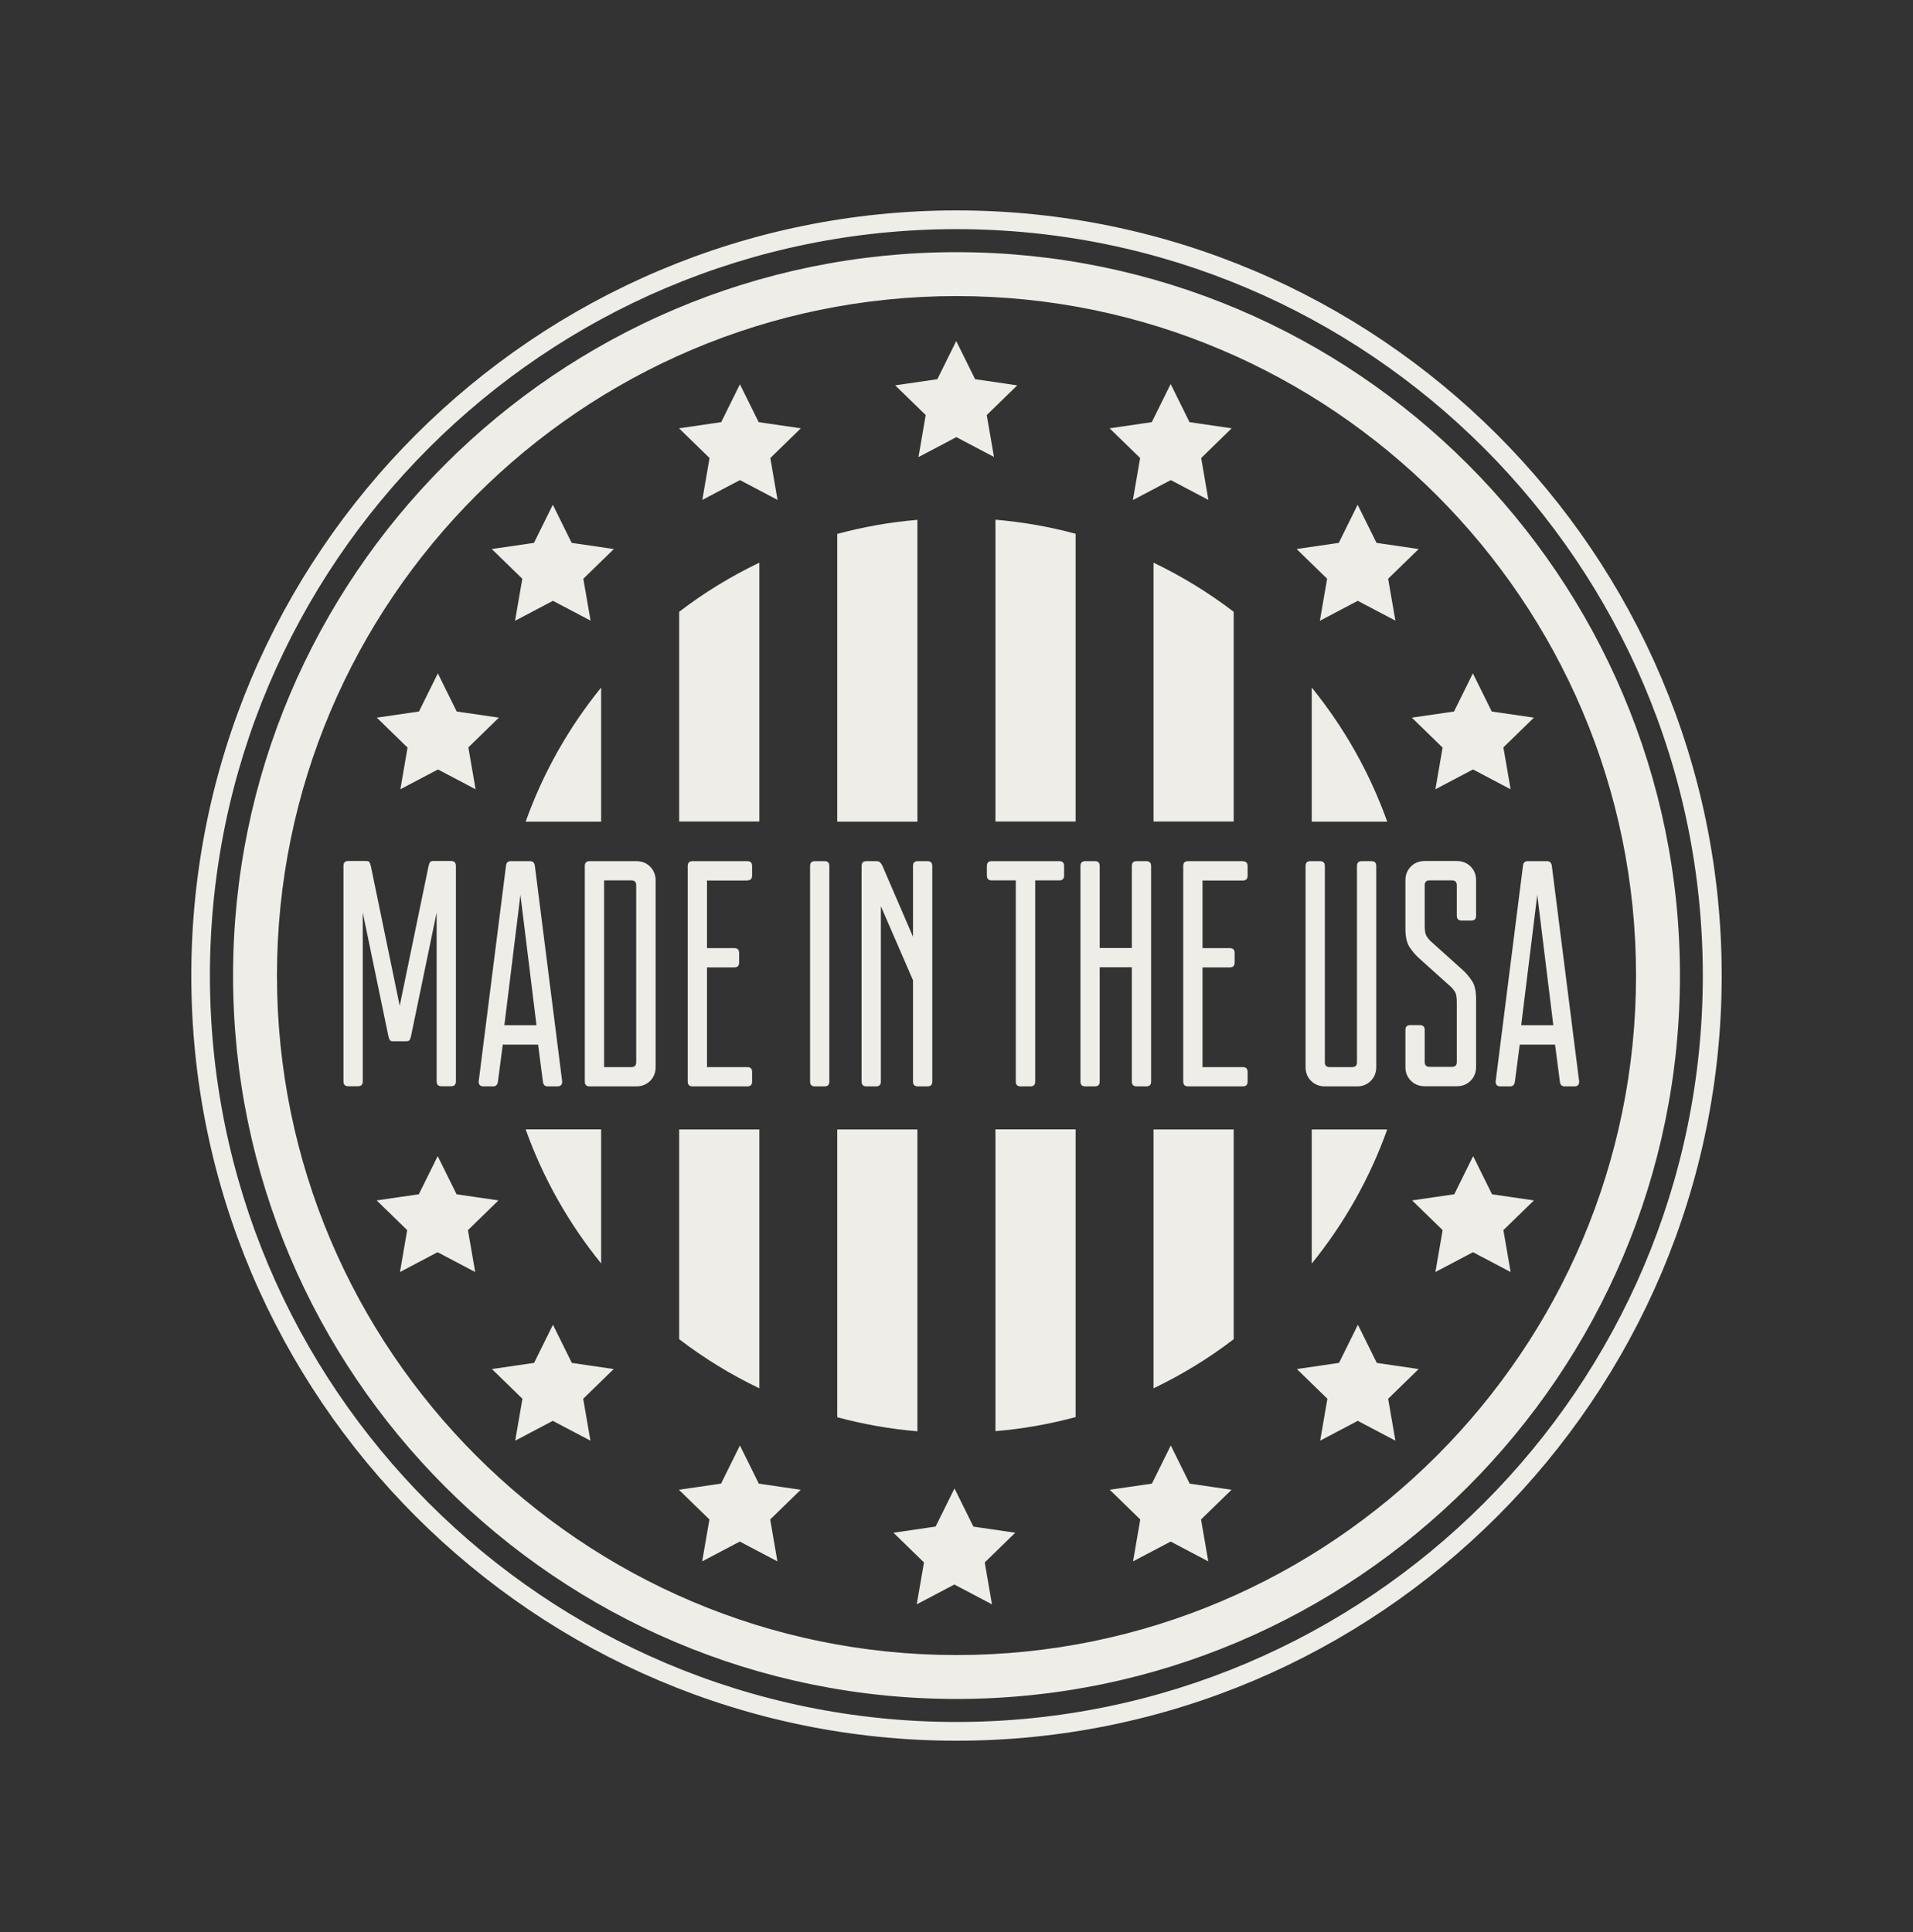 <svg width="100" height="101" viewBox="0 0 100 101" fill="none" xmlns="http://www.w3.org/2000/svg">
<rect x="0" y="0" width="100" height="101" fill="#333333" stroke="none"/>
<path d="M21.293 39.071L19.697 37.517L21.901 37.196L22.888 35.202L23.874 37.196L26.078 37.517L24.483 39.071L24.861 41.261L22.895 40.225L20.929 41.261L21.307 39.071H21.293ZM48.027 23.888L49.993 22.852L51.959 23.888L51.581 21.698L53.176 20.145L50.972 19.823L49.986 17.829L48.999 19.823L46.795 20.145L48.391 21.698L48.013 23.888H48.027ZM38.686 20.075L37.7 22.069L35.496 22.391L37.091 23.944L36.713 26.134L38.679 25.098L40.645 26.134L40.268 23.944L41.863 22.391L39.659 22.069L38.672 20.075H38.686ZM26.939 32.445L28.905 31.409L30.871 32.445L30.493 30.255L32.089 28.702L29.884 28.38L28.898 26.386L27.912 28.38L25.707 28.702L27.303 30.255L26.925 32.445H26.939ZM75.412 39.071L75.034 41.261L77 40.225L78.966 41.261L78.588 39.071L80.184 37.517L77.98 37.196L76.993 35.202L76.007 37.196L73.803 37.517L75.398 39.071H75.412ZM59.236 26.134L61.202 25.098L63.168 26.134L62.79 23.944L64.385 22.391L62.181 22.069L61.195 20.075L60.208 22.069L58.004 22.391L59.599 23.944L59.222 26.134H59.236ZM69.01 32.445L70.976 31.409L72.942 32.445L72.564 30.255L74.159 28.702L71.956 28.38L70.969 26.386L69.983 28.38L67.779 28.702L69.374 30.255L68.996 32.445H69.01ZM77.994 62.433L77.007 60.438L76.021 62.433L73.817 62.754L75.412 64.308L75.034 66.498L77 65.462L78.966 66.498L78.588 64.308L80.184 62.754L77.98 62.433H77.994ZM50.882 79.805L49.895 77.811L48.908 79.805L46.705 80.127L48.3 81.68L47.922 83.87L49.888 82.835L51.854 83.87L51.476 81.68L53.072 80.127L50.868 79.805H50.882ZM62.188 77.559L61.202 75.565L60.215 77.559L58.011 77.881L59.606 79.434L59.229 81.624L61.195 80.589L63.161 81.624L62.783 79.434L64.378 77.881L62.174 77.559H62.188ZM71.97 71.248L70.983 69.254L69.996 71.248L67.793 71.57L69.388 73.124L69.01 75.314L70.976 74.278L72.942 75.314L72.564 73.124L74.159 71.57L71.956 71.248H71.97ZM23.867 62.433L22.881 60.438L21.894 62.433L19.69 62.754L21.286 64.308L20.908 66.498L22.874 65.462L24.84 66.498L24.462 64.308L26.057 62.754L23.853 62.433H23.867ZM39.666 77.559L38.679 75.565L37.693 77.559L35.489 77.881L37.084 79.434L36.706 81.624L38.672 80.589L40.638 81.624L40.261 79.434L41.856 77.881L39.652 77.559H39.666ZM29.892 71.248L28.905 69.254L27.919 71.248L25.715 71.57L27.31 73.124L26.932 75.314L28.898 74.278L30.864 75.314L30.486 73.124L32.081 71.57L29.878 71.248H29.892ZM87.817 51C87.817 71.85 70.85 88.817 50 88.817C29.15 88.817 12.183 71.85 12.183 51C12.183 30.15 29.15 13.183 50 13.183C70.85 13.183 87.817 30.15 87.817 51ZM85.522 51C85.522 31.409 69.584 15.478 50 15.478C30.416 15.478 14.478 31.416 14.478 51C14.478 70.584 30.416 86.522 50 86.522C69.584 86.522 85.522 70.584 85.522 51ZM90 51C90 73.053 72.053 91 50 91C27.947 91 10 73.053 10 51C10 28.947 27.947 11 50 11C72.053 11 90 28.947 90 51ZM89.013 51C89.013 29.485 71.508 11.979 49.993 11.979C28.478 11.979 10.973 29.485 10.973 51C10.973 72.515 28.478 90.02 49.993 90.02C71.508 90.02 89.013 72.515 89.013 51ZM20.383 54.379C20.411 54.421 20.467 54.435 20.558 54.435H21.23C21.321 54.435 21.377 54.414 21.405 54.379C21.433 54.344 21.46 54.274 21.482 54.184L22.825 47.705V56.534C22.825 56.702 22.909 56.786 23.077 56.786H23.581C23.748 56.786 23.832 56.702 23.832 56.534V45.263C23.832 45.095 23.748 45.011 23.581 45.011H22.657C22.566 45.011 22.51 45.032 22.482 45.067C22.454 45.109 22.426 45.172 22.405 45.263L20.894 52.581L19.383 45.263C19.361 45.172 19.334 45.109 19.306 45.067C19.278 45.025 19.222 45.011 19.131 45.011H18.207C18.039 45.011 17.955 45.095 17.955 45.263V56.534C17.955 56.702 18.039 56.786 18.207 56.786H18.711C18.879 56.786 18.963 56.702 18.963 56.534V47.705L20.306 54.184C20.327 54.274 20.355 54.337 20.383 54.379ZM27.96 45.27L29.388 56.541C29.388 56.709 29.304 56.793 29.136 56.793H28.632C28.478 56.793 28.394 56.709 28.38 56.541L28.128 54.61H26.281L26.029 56.541C26.008 56.709 25.924 56.793 25.777 56.793H25.274C25.106 56.793 25.022 56.709 25.022 56.541L26.449 45.27C26.463 45.102 26.547 45.018 26.701 45.018H27.709C27.855 45.018 27.939 45.102 27.96 45.27ZM28.044 53.596L27.205 46.781L26.365 53.596H28.044ZM33.985 45.305C34.173 45.494 34.272 45.739 34.272 46.025V55.786C34.272 56.08 34.173 56.318 33.985 56.506C33.796 56.695 33.551 56.793 33.264 56.793H30.822C30.654 56.793 30.57 56.709 30.57 56.541V45.27C30.57 45.102 30.654 45.018 30.822 45.018H33.264C33.558 45.018 33.796 45.116 33.985 45.305ZM33.257 46.277C33.257 46.109 33.173 46.025 33.005 46.025H31.578V55.786H33.005C33.173 55.786 33.257 55.702 33.257 55.534V46.277ZM39.064 46.025C39.232 46.025 39.316 45.941 39.316 45.773V45.27C39.316 45.102 39.232 45.018 39.064 45.018H36.203C36.035 45.018 35.951 45.102 35.951 45.27V56.541C35.951 56.709 36.035 56.793 36.203 56.793H39.064C39.232 56.793 39.316 56.709 39.316 56.541V56.038C39.316 55.87 39.232 55.786 39.064 55.786H36.958V50.573H38.386C38.553 50.573 38.637 50.489 38.637 50.321V49.818C38.637 49.65 38.553 49.566 38.386 49.566H36.958V46.032H39.064V46.025ZM43.101 45.018H42.597C42.43 45.018 42.346 45.102 42.346 45.27V56.541C42.346 56.709 42.43 56.793 42.597 56.793H43.101C43.269 56.793 43.353 56.709 43.353 56.541V45.27C43.353 45.102 43.269 45.018 43.101 45.018ZM47.978 56.793H48.482C48.65 56.793 48.734 56.709 48.734 56.541V45.27C48.734 45.102 48.65 45.018 48.482 45.018H47.978C47.81 45.018 47.726 45.102 47.726 45.27V48.971L46.131 45.27C46.089 45.179 46.04 45.116 45.998 45.074C45.956 45.032 45.886 45.018 45.795 45.018H45.291C45.123 45.018 45.039 45.102 45.039 45.27V56.541C45.039 56.709 45.123 56.793 45.291 56.793H45.795C45.963 56.793 46.047 56.709 46.047 56.541V47.376L47.726 51.245V56.541C47.726 56.709 47.81 56.793 47.978 56.793ZM53.862 56.793C54.03 56.793 54.114 56.709 54.114 56.541V46.025H55.373C55.541 46.025 55.625 45.941 55.625 45.773V45.27C55.625 45.102 55.541 45.018 55.373 45.018H51.84C51.672 45.018 51.588 45.102 51.588 45.27V45.773C51.588 45.941 51.672 46.025 51.84 46.025H53.099V56.541C53.099 56.709 53.184 56.793 53.351 56.793H53.862ZM59.166 56.541C59.166 56.709 59.25 56.793 59.417 56.793H59.921C60.089 56.793 60.173 56.709 60.173 56.541V45.27C60.173 45.102 60.089 45.018 59.921 45.018H59.417C59.25 45.018 59.166 45.102 59.166 45.27V49.559H57.486V45.27C57.486 45.102 57.403 45.018 57.235 45.018H56.731C56.563 45.018 56.479 45.102 56.479 45.27V56.541C56.479 56.709 56.563 56.793 56.731 56.793H57.235C57.403 56.793 57.486 56.709 57.486 56.541V50.566H59.166V56.541ZM64.966 45.018H62.104C61.936 45.018 61.852 45.102 61.852 45.27V56.541C61.852 56.709 61.936 56.793 62.104 56.793H64.966C65.134 56.793 65.218 56.709 65.218 56.541V56.038C65.218 55.87 65.134 55.786 64.966 55.786H62.86V50.573H64.287C64.455 50.573 64.539 50.489 64.539 50.321V49.818C64.539 49.65 64.455 49.566 64.287 49.566H62.86V46.032H64.966C65.134 46.032 65.218 45.948 65.218 45.781V45.277C65.218 45.109 65.134 45.025 64.966 45.025V45.018ZM69.003 45.018H68.499C68.331 45.018 68.247 45.102 68.247 45.27V55.786C68.247 56.08 68.345 56.318 68.534 56.506C68.723 56.695 68.968 56.793 69.255 56.793H70.934C71.228 56.793 71.466 56.695 71.655 56.506C71.844 56.318 71.942 56.073 71.942 55.786V45.27C71.942 45.102 71.858 45.018 71.69 45.018H71.186C71.018 45.018 70.934 45.102 70.934 45.27V55.534C70.934 55.702 70.85 55.786 70.682 55.786H69.507C69.339 55.786 69.255 55.702 69.255 55.534V45.27C69.255 45.102 69.171 45.018 69.003 45.018ZM76.405 48.124H76.909C77.077 48.124 77.161 48.04 77.161 47.873V46.018C77.161 45.724 77.063 45.487 76.874 45.298C76.685 45.109 76.44 45.011 76.153 45.011H74.474C74.18 45.011 73.943 45.109 73.754 45.298C73.565 45.487 73.467 45.731 73.467 46.018V48.544C73.467 48.971 73.537 49.293 73.677 49.503C73.817 49.713 73.971 49.901 74.138 50.056L75.818 51.567C75.909 51.644 75.986 51.742 76.056 51.854C76.126 51.965 76.153 52.148 76.153 52.406V55.52C76.153 55.688 76.07 55.772 75.902 55.772H74.726C74.558 55.772 74.474 55.688 74.474 55.52V53.841C74.474 53.673 74.39 53.589 74.222 53.589H73.719C73.551 53.589 73.467 53.673 73.467 53.841V55.779C73.467 56.073 73.565 56.31 73.754 56.499C73.943 56.688 74.188 56.786 74.474 56.786H76.153C76.447 56.786 76.685 56.688 76.874 56.499C77.063 56.31 77.161 56.066 77.161 55.779V52.245C77.161 51.819 77.091 51.497 76.951 51.287C76.811 51.077 76.657 50.888 76.489 50.734L74.81 49.223C74.719 49.146 74.642 49.048 74.572 48.936C74.502 48.824 74.474 48.642 74.474 48.383V46.277C74.474 46.109 74.558 46.025 74.726 46.025H75.902C76.07 46.025 76.153 46.109 76.153 46.277V47.873C76.153 48.04 76.237 48.124 76.405 48.124ZM82.549 56.541C82.549 56.709 82.465 56.793 82.297 56.793H81.793C81.639 56.793 81.555 56.709 81.541 56.541L81.289 54.61H79.442L79.19 56.541C79.169 56.709 79.085 56.793 78.938 56.793H78.434C78.267 56.793 78.183 56.709 78.183 56.541L79.61 45.27C79.624 45.102 79.708 45.018 79.862 45.018H80.869C81.016 45.018 81.1 45.102 81.121 45.27L82.549 56.541ZM81.198 53.596L80.359 46.781L79.519 53.596H81.198ZM31.424 66.05V59.039H27.478C28.394 61.607 29.738 63.972 31.424 66.05ZM39.694 59.046H35.503V70.01C36.804 71.004 38.204 71.864 39.694 72.578V59.046ZM47.957 59.046H43.766V74.089C45.116 74.453 46.523 74.705 47.957 74.824V59.046ZM52.036 74.817C53.47 74.698 54.87 74.446 56.227 74.082V59.039H52.036V74.817ZM60.299 72.578C61.789 71.864 63.196 71.004 64.49 70.01V59.046H60.299V72.578ZM68.569 59.046V66.057C70.255 63.979 71.599 61.614 72.515 59.046H68.569ZM31.424 35.943C29.738 38.021 28.394 40.386 27.478 42.954H31.424V35.943ZM39.694 29.415C38.204 30.129 36.797 30.989 35.503 31.983V42.947H39.694V29.415ZM47.957 27.176C46.523 27.295 45.123 27.547 43.766 27.911V42.954H47.957V27.176ZM52.036 42.947H56.227V27.904C54.877 27.54 53.47 27.288 52.036 27.169V42.947ZM60.299 42.947H64.49V31.983C63.189 30.989 61.789 30.129 60.299 29.415V42.947ZM68.569 35.943V42.954H72.515C71.599 40.386 70.255 38.021 68.569 35.943Z" fill="#EEEDE7"/>
</svg>
